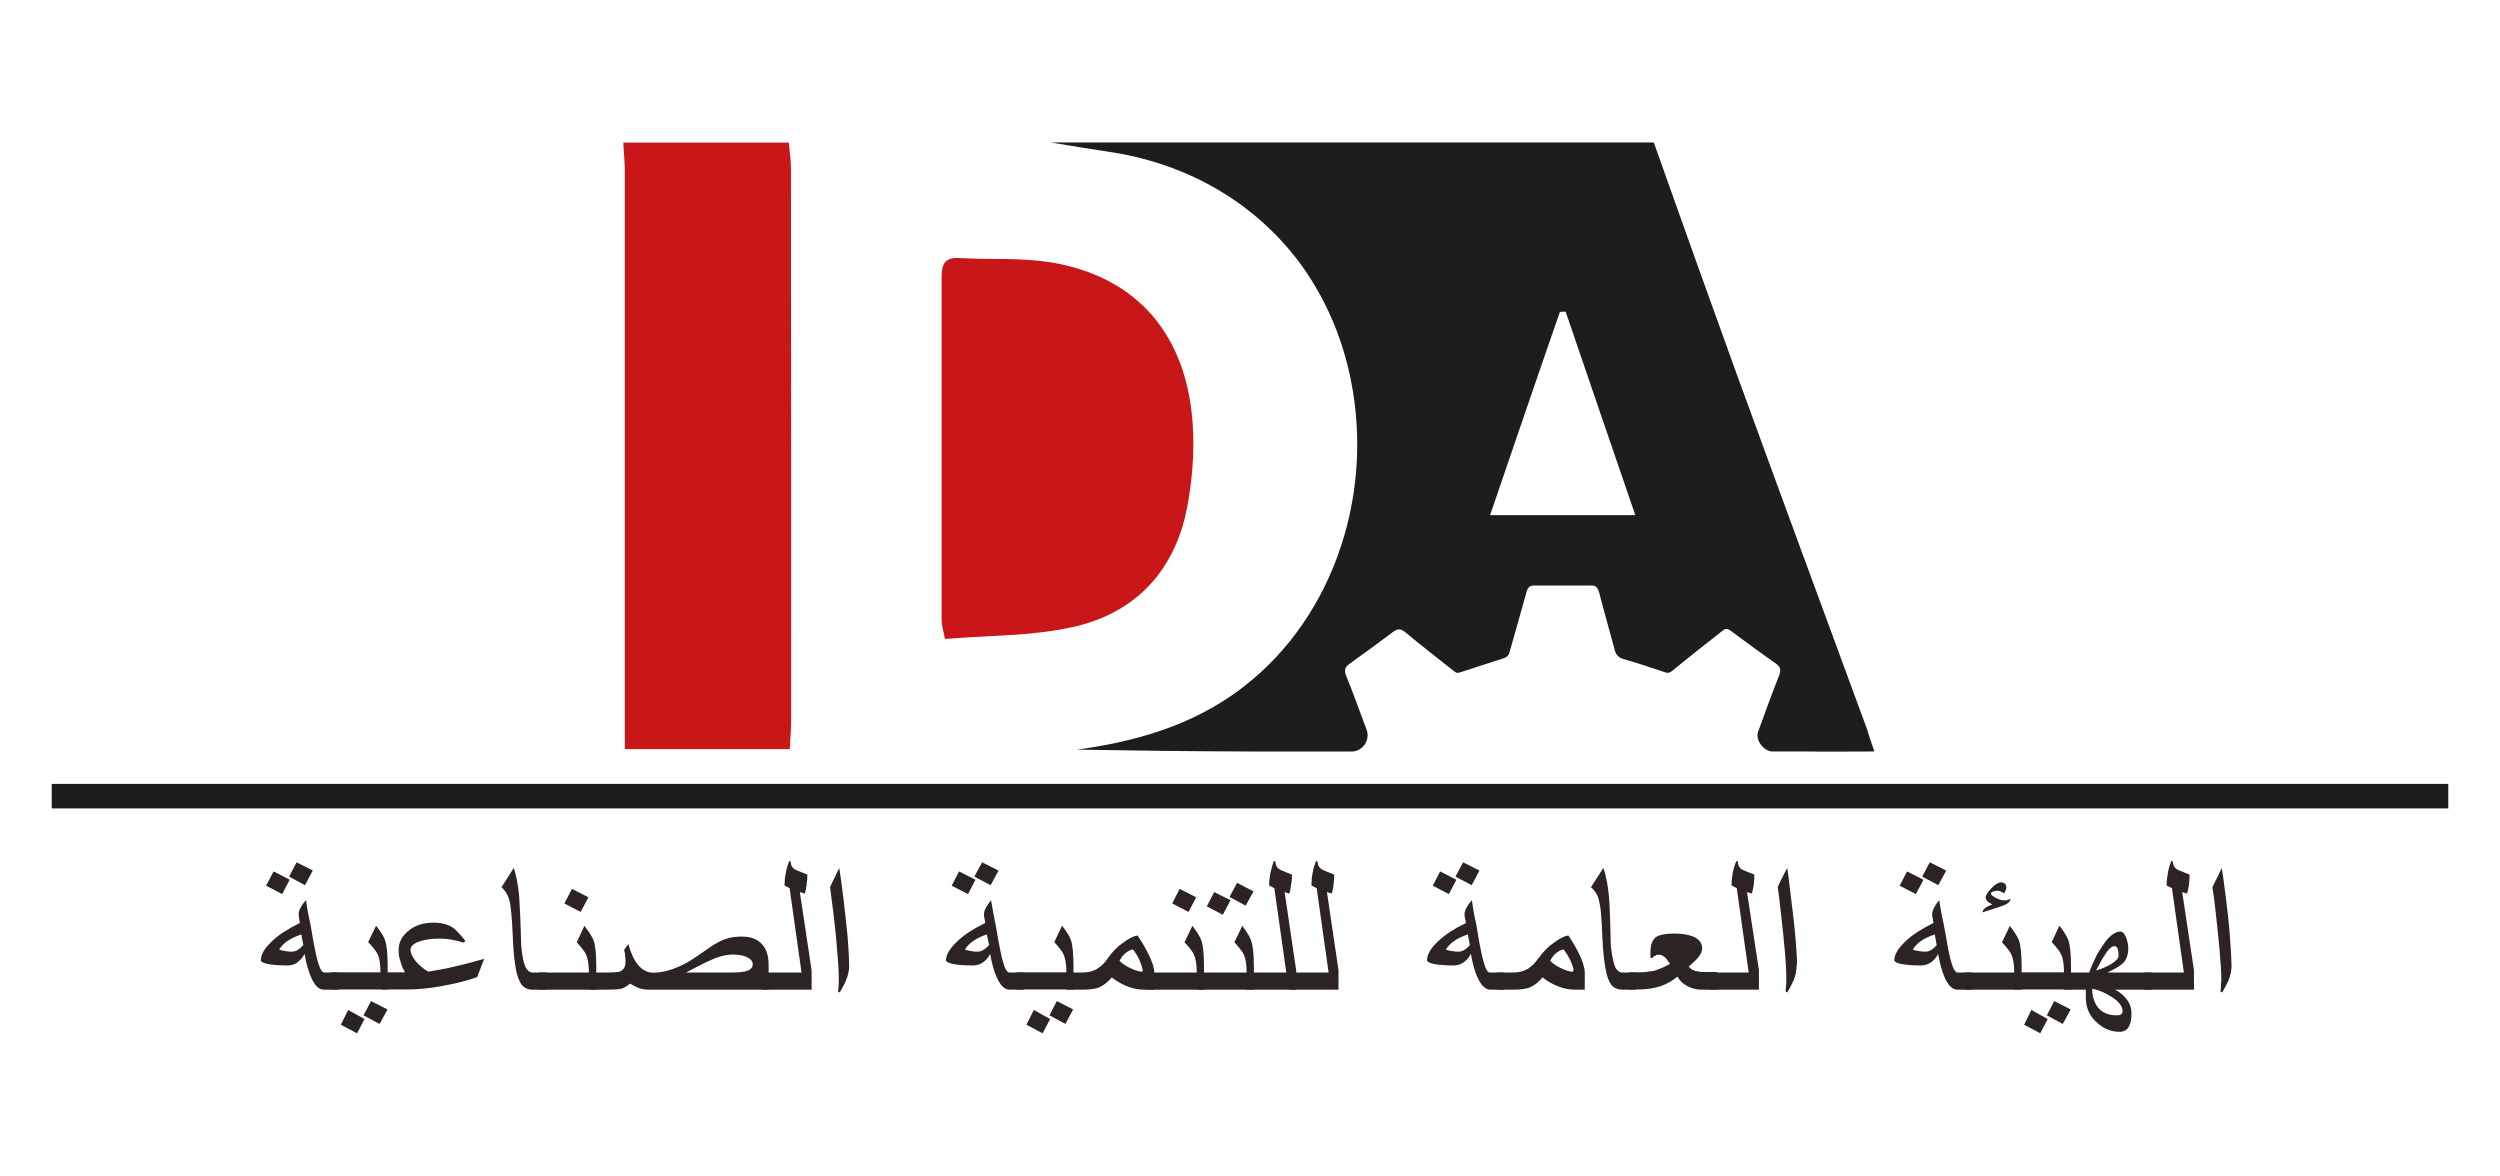 <?xml version="1.0" encoding="UTF-8"?>
<svg id="Layer_1" data-name="Layer 1" xmlns="http://www.w3.org/2000/svg" viewBox="0 0 148.84 70">
  <defs>
    <style>
      .cls-1 {
        fill: #c81619;
      }

      .cls-2 {
        fill: #bdbabc;
      }

      .cls-3 {
        fill: #2b2423;
      }

      .cls-4 {
        fill: #1d1d1b;
      }
    </style>
  </defs>
  <g>
    <path class="cls-1" d="M46.96,8.48c.05,.51,.13,1.04,.13,1.58,.01,10.95,.01,21.91,.01,32.89,0,.52-.05,1.02-.08,1.65h-9.82V10.22c0-.58-.07-1.16-.09-1.73h9.85Z"/>
    <path class="cls-1" d="M56.26,38.05c-.12-.62-.2-.87-.2-1.12,0-6.79,0-13.56,0-20.34,0-.7,.07-1.27,.99-1.23,1.91,.11,3.84-.04,5.7,.29,4.99,.9,7.91,4.31,8.26,9.62,.11,1.66-.03,3.38-.35,5.03-.76,3.78-3.15,6.26-6.88,7.05-2.44,.53-5.01,.48-7.5,.69"/>
  </g>
  <rect class="cls-4" x="3.08" y="46.67" width="142.68" height="1.46"/>
  <g>
    <path class="cls-3" d="M18.62,51.83l-.46,.87-.95-.51,.45-.85,.97,.49Zm-.56,4.44l-.12-.64c-.34,.12-.61,.24-.82,.39-.2,.13-.36,.3-.5,.51,.09,.03,.18,.07,.29,.08,.13,.02,.27,.05,.46,.05,.24,0,.46-.14,.68-.39m-.8-3.9l-.45,.86-.96-.5,.45-.85,.97,.5Zm2.88,6.55h-.85c-.29,0-.54-.23-.75-.72-.16-.35-.3-.84-.4-1.41-.11,.23-.27,.39-.44,.52-.18,.12-.37,.17-.57,.17-.47,0-.84-.03-1.14-.08-.3-.06-.45-.14-.45-.23,0-.34,.22-.72,.66-1.13,.44-.43,1.01-.76,1.66-1.09-.01-.03-.02-.11-.04-.24-.02-.14-.03-.22-.03-.26,0-.13,.03-.28,.13-.43,.08-.14,.17-.29,.31-.43,.03,.25,.08,.49,.11,.71,.05,.24,.09,.48,.15,.72l.18,1.03c.1,.56,.19,.96,.27,1.23,.12,.42,.25,.62,.38,.62h.85v1.02Z"/>
    <path class="cls-3" d="M23.07,60.1l-.47,.86-.96-.51,.45-.85,.98,.5Zm-1.37,.57l-.44,.85-.97-.51,.44-.88,.98,.54Zm1.39-1.76h-3.38v-1.02h2.94c0-.47-.05-.83-.16-1.07-.08-.16-.26-.41-.57-.73l.47-.98c.29,.37,.46,.66,.53,.86,.11,.3,.16,.82,.16,1.52v1.43Z"/>
    <path class="cls-3" d="M28.83,57.07l-.42,1.1c-.59,.22-1.28,.38-2.07,.53-.78,.15-1.51,.21-2.16,.21h-1.48v-1.02h1.42c-.11-.17-.22-.4-.27-.63-.08-.22-.12-.45-.12-.68,0-.46,.2-.86,.6-1.17,.37-.32,.89-.48,1.49-.48,.49,0,.89,.11,1.21,.35,.13,.1,.37,.35,.68,.74l-.1,.1c-.27-.08-.52-.14-.74-.18-.22-.04-.45-.06-.67-.06-.56,0-.97,.07-1.29,.19-.32,.13-.47,.28-.47,.48s.1,.4,.29,.65c.19,.23,.46,.47,.76,.65,.64-.11,1.18-.2,1.59-.31,.42-.09,1-.24,1.76-.46"/>
    <path class="cls-3" d="M32.53,58.92h-.84c-.27,0-.47-.1-.64-.3-.14-.21-.25-.49-.33-.87-.06-.38-.13-.83-.16-1.39-.02-.46-.05-.91-.07-1.38-.03-.48-.07-.84-.1-1.06-.04-.25-.09-.45-.17-.61-.08-.19-.22-.36-.36-.49l.73-1.15c.15,.47,.26,1.04,.32,1.7,.03,.42,.08,1.37,.12,2.92,.06,.71,.17,1.14,.3,1.36,.12,.18,.23,.25,.37,.25h.84v1.02Z"/>
    <path class="cls-3" d="M35.03,53.43l-.46,.86-.97-.5,.45-.87,.98,.5Zm.47,5.49h-3.4v-1.02s2.96,0,2.96,0c0-.47-.06-.83-.17-1.07-.07-.16-.26-.41-.55-.73l.45-.98c.29,.37,.47,.66,.55,.86,.1,.3,.16,.82,.16,1.52v1.43Z"/>
    <path class="cls-3" d="M44.82,57.43c0-.19-.12-.34-.36-.45-.23-.11-.52-.15-.85-.15-.39,0-.88,.13-1.43,.39-.45,.21-.9,.46-1.34,.68h2.74c.42,0,.74-.04,.93-.11,.19-.08,.3-.19,.3-.36m.97,1.49h-7.14c-.22,0-.42-.02-.62-.1-.15-.06-.32-.14-.51-.26-.17,.15-.33,.24-.5,.3-.17,.04-.43,.06-.8,.06h-1.14v-1.02h1.14c.33,0,.56-.02,.7-.06,.23-.11,.33-.29,.33-.57,0-.11,0-.22-.02-.33,0-.12-.03-.25-.06-.39l.25-.35c.13,.51,.33,.94,.57,1.24,.26,.31,.56,.47,.91,.47,.33,0,.72-.06,1.17-.22,.47-.17,.89-.38,1.24-.63,.57-.38,.92-.63,1.03-.71,.33-.21,.61-.36,.88-.45,.29-.1,.61-.14,.97-.14,.53,0,.93,.16,1.2,.47,.26,.29,.38,.7,.38,1.22v1.49Z"/>
    <path class="cls-3" d="M48.31,58.92h-2.93v-1.02h2.34l-.71-5.02-.3-.16c0-.27,.02-.53,.08-.76,.03-.25,.11-.47,.2-.71l.09,.06c0,.25,.12,.42,.39,.52,.19,.08,.39,.16,.6,.24,0,.19-.02,.42-.05,.63-.03,.21-.07,.41-.11,.5l-.29-.09,.7,4.66v1.15Z"/>
    <path class="cls-3" d="M50.56,57.41c0,.32-.05,.63-.18,.92-.06,.16-.18,.41-.39,.76l-.1-.06c.02-.12,.03-.24,.04-.4,0-.16,.01-.24,.01-.3,0-.41-.03-.99-.1-1.73-.05-.74-.14-1.51-.23-2.31-.07-.49-.13-.98-.19-1.48,.08-.19,.17-.37,.27-.56,.1-.21,.19-.42,.28-.57,.07,.43,.15,1.05,.25,1.86,.09,.76,.17,1.48,.23,2.1,.07,.79,.1,1.39,.1,1.77"/>
    <path class="cls-3" d="M59.45,51.83l-.47,.87-.97-.51,.46-.85,.98,.49Zm-.56,4.44l-.14-.64c-.33,.12-.6,.24-.8,.39-.2,.13-.37,.3-.5,.51,.08,.03,.19,.07,.29,.08,.11,.02,.27,.05,.46,.05,.23,0,.45-.14,.68-.39m-.8-3.9l-.45,.86-.97-.5,.44-.85,.98,.5Zm2.87,6.55h-.85c-.29,0-.53-.23-.75-.72-.17-.35-.3-.84-.4-1.41-.11,.23-.26,.39-.45,.52-.19,.12-.38,.17-.58,.17-.45,0-.83-.03-1.14-.08-.29-.06-.46-.14-.46-.23,0-.34,.24-.72,.68-1.13,.44-.43,.99-.76,1.66-1.09-.01-.03-.02-.11-.04-.24-.04-.14-.04-.22-.04-.26,0-.13,.04-.28,.13-.43,.08-.14,.18-.29,.29-.43,.05,.25,.09,.49,.13,.71,.04,.24,.09,.48,.14,.72l.18,1.03c.1,.56,.19,.96,.27,1.23,.11,.42,.25,.62,.38,.62h.85v1.02Z"/>
    <path class="cls-3" d="M63.89,60.1l-.46,.86-.95-.51,.44-.85,.97,.5Zm-1.37,.57l-.45,.85-.96-.51,.44-.88,.97,.54Zm1.39-1.76h-3.38v-1.02h2.96c0-.47-.06-.83-.17-1.07-.07-.16-.26-.41-.55-.73l.46-.98c.29,.37,.46,.66,.53,.86,.1,.3,.15,.82,.15,1.52v1.43Z"/>
    <path class="cls-3" d="M68.04,57.77c-.05-.24-.14-.46-.23-.68-.09-.18-.21-.39-.37-.57-.19,.05-.34,.14-.48,.27-.09,.06-.19,.21-.31,.41,.14,.15,.34,.29,.61,.42,.25,.13,.5,.21,.73,.24l.05-.08Zm.68,1.15h-.61c-.28,0-.58-.04-.9-.16-.39-.14-.73-.34-1.02-.57-.24,.28-.47,.47-.71,.57-.23,.12-.59,.16-1.04,.16h-.92s0-1.02,0-1.02h.9c.35,0,.67-.07,.96-.26,.22-.15,.43-.36,.59-.61,.24-.35,.54-.66,.89-.9,.32-.24,.6-.39,.86-.44,.28,.41,.5,.79,.66,1.13,.23,.45,.34,.82,.34,1.09v1.02Z"/>
    <path class="cls-3" d="M71.21,53.43l-.45,.86-.97-.5,.44-.87,.98,.5Zm.47,5.49h-3.39v-1.02h2.96c0-.47-.06-.83-.17-1.07-.07-.16-.25-.41-.56-.73l.47-.98c.29,.37,.46,.66,.53,.86,.11,.3,.16,.82,.16,1.52v1.43Z"/>
    <path class="cls-3" d="M74.63,53.07l-.47,.85-.96-.52,.45-.84,.98,.51Zm-1.37,.53l-.46,.86-.95-.5,.44-.85,.97,.49Zm1.39,5.32h-3.39s0-1.02,0-1.02h2.96c0-.47-.06-.83-.17-1.07-.08-.16-.26-.41-.56-.73l.47-.98c.28,.37,.45,.66,.52,.86,.11,.3,.17,.82,.17,1.52v1.43Z"/>
    <path class="cls-3" d="M77.18,58.92h-2.94v-1.02h2.34l-.71-5.02-.31-.16c0-.27,.03-.53,.08-.76,.05-.25,.12-.47,.2-.71l.1,.06c0,.25,.12,.42,.39,.52,.18,.08,.38,.16,.59,.24,0,.19-.01,.42-.06,.63-.02,.21-.06,.41-.1,.5l-.28-.09,.69,4.66v1.15Z"/>
    <path class="cls-3" d="M79.69,58.92h-2.93v-1.02h2.34l-.71-5.02-.31-.16c0-.27,.02-.53,.07-.76,.04-.25,.11-.47,.21-.71l.09,.06c0,.25,.14,.42,.39,.52,.19,.08,.39,.16,.59,.24,0,.19-.01,.42-.04,.63-.02,.21-.07,.41-.11,.5l-.28-.09,.69,4.66v1.15Z"/>
    <path class="cls-3" d="M88.08,51.83l-.46,.87-.97-.51,.46-.85,.97,.49Zm-.57,4.44l-.12-.64c-.34,.12-.6,.24-.81,.39-.2,.13-.36,.3-.5,.51,.09,.03,.18,.07,.3,.08,.1,.02,.26,.05,.45,.05,.24,0,.46-.14,.68-.39m-.8-3.9l-.45,.86-.96-.5,.44-.85,.97,.5Zm2.87,6.55h-.86c-.28,0-.52-.23-.75-.72-.17-.35-.3-.84-.4-1.41-.12,.23-.27,.39-.45,.52-.18,.12-.38,.17-.57,.17-.45,0-.84-.03-1.14-.08-.3-.06-.45-.14-.45-.23,0-.34,.22-.72,.66-1.13,.45-.43,.99-.76,1.66-1.09-.01-.03-.03-.11-.05-.24-.03-.14-.04-.22-.04-.26,0-.13,.04-.28,.13-.43,.08-.14,.19-.29,.31-.43,.03,.25,.07,.49,.11,.71,.04,.24,.09,.48,.15,.72l.17,1.03c.11,.56,.19,.96,.27,1.23,.12,.42,.24,.62,.38,.62h.86v1.02Z"/>
    <path class="cls-3" d="M93.69,57.77c-.05-.24-.13-.46-.24-.68-.09-.18-.22-.39-.36-.57-.19,.05-.36,.14-.5,.27-.08,.06-.19,.21-.3,.41,.14,.15,.34,.29,.6,.42,.26,.13,.49,.21,.73,.24l.05-.08Zm.68,1.15h-.61c-.27,0-.57-.04-.9-.16-.39-.14-.74-.34-1.02-.57-.24,.28-.47,.47-.71,.57-.24,.12-.59,.16-1.05,.16h-.93v-1.02h.91c.36,0,.68-.07,.96-.26,.22-.15,.41-.36,.59-.61,.25-.35,.55-.66,.89-.9,.32-.24,.61-.39,.87-.44,.28,.41,.49,.79,.66,1.13,.21,.45,.32,.82,.32,1.09v1.02Z"/>
    <path class="cls-3" d="M97.4,58.92h-.82c-.27,0-.5-.1-.66-.3-.14-.21-.25-.49-.32-.87-.07-.38-.13-.83-.17-1.39-.03-.46-.05-.91-.07-1.38-.03-.48-.06-.84-.1-1.06-.04-.25-.09-.45-.16-.61-.1-.19-.22-.36-.38-.49l.74-1.15c.16,.47,.27,1.04,.33,1.7,.04,.42,.08,1.37,.11,2.92,.08,.71,.18,1.14,.3,1.36,.12,.18,.24,.25,.38,.25h.82v1.02Z"/>
    <path class="cls-3" d="M102.2,58.92h-.87c-.26,0-.52-.04-.78-.17-.32-.14-.54-.35-.68-.61-.27,.23-.58,.41-.91,.54-.42,.15-.9,.23-1.42,.23h-.54v-1.02h.54c.33,0,.64-.04,.93-.09,.32-.1,.64-.23,.96-.42l-.25-.33c-.13-.14-.27-.21-.43-.21-.07,0-.14,0-.18,.06-.06,0-.12,.05-.2,.13h-.11v-.34c0-.43,.11-.73,.33-.9,.22-.14,.58-.21,1.1-.21,.45,0,.81,.06,1.09,.17,.37,.14,.56,.4,.56,.71,0,.18-.08,.35-.22,.52-.1,.13-.29,.32-.58,.56,.06,.1,.17,.18,.37,.26,.18,.03,.33,.07,.45,.07h.87v1.02Z"/>
    <path class="cls-3" d="M104.72,58.92h-2.94v-1.02h2.33l-.71-5.02-.31-.16c0-.27,.03-.53,.07-.76,.05-.25,.12-.47,.22-.71l.09,.06c0,.25,.12,.42,.37,.52,.2,.08,.41,.16,.61,.24,0,.19-.02,.42-.04,.63-.04,.21-.08,.41-.12,.5l-.28-.09,.71,4.66v1.15Z"/>
    <path class="cls-3" d="M106.97,57.41c0,.32-.06,.63-.17,.92-.07,.16-.19,.41-.39,.76l-.1-.06c0-.12,.02-.24,.03-.4,.01-.16,.01-.24,.01-.3,0-.41-.02-.99-.09-1.73-.06-.74-.15-1.51-.24-2.31-.05-.49-.11-.98-.18-1.48,.08-.19,.17-.37,.27-.56,.11-.21,.2-.42,.3-.57,.06,.43,.14,1.05,.23,1.86,.1,.76,.18,1.48,.24,2.1,.06,.79,.11,1.39,.11,1.77"/>
    <path class="cls-3" d="M115.87,51.83l-.47,.87-.96-.51,.45-.85,.98,.49Zm-.57,4.44l-.11-.64c-.34,.12-.61,.24-.82,.39-.19,.13-.36,.3-.49,.51,.08,.03,.17,.07,.29,.08,.11,.02,.26,.05,.46,.05,.24,0,.45-.14,.68-.39m-.79-3.9l-.46,.86-.96-.5,.44-.85,.98,.5Zm2.85,6.55h-.84c-.28,0-.53-.23-.75-.72-.16-.35-.29-.84-.39-1.41-.11,.23-.27,.39-.45,.52-.19,.12-.39,.17-.58,.17-.45,0-.83-.03-1.13-.08-.3-.06-.45-.14-.45-.23,0-.34,.23-.72,.67-1.13,.45-.43,1-.76,1.66-1.09,0-.03-.02-.11-.04-.24-.03-.14-.04-.22-.04-.26,0-.13,.04-.28,.13-.43,.07-.14,.18-.29,.29-.43,.05,.25,.08,.49,.12,.71,.05,.24,.09,.48,.15,.72l.19,1.03c.09,.56,.18,.96,.26,1.23,.12,.42,.25,.62,.38,.62h.84v1.02Z"/>
    <path class="cls-3" d="M119.69,53.51c0,.1-.05,.19-.18,.28-.08,.06-.2,.1-.38,.17l-1.1,.36c0-.17,.2-.34,.59-.47-.12-.06-.22-.13-.28-.17-.08-.08-.12-.17-.12-.26,0-.12,.11-.29,.32-.52,.22-.24,.44-.37,.62-.37,.08,0,.15,.04,.21,.09,.05,.05,.08,.12,.08,.21,0,.04,0,.09-.04,.16-.02,.08-.05,.13-.1,.2-.11-.09-.25-.16-.4-.16-.08,0-.17,.03-.25,.05-.09,.03-.13,.07-.13,.12,0,.07,.09,.14,.28,.25,.19,.1,.34,.15,.48,.15,.09,0,.15,0,.18,0,.03,0,.1-.04,.23-.09m.65,5.41h-3.38v-1.02s2.95,0,2.95,0c0-.47-.06-.83-.17-1.07-.07-.16-.26-.41-.56-.73l.47-.98c.28,.37,.46,.66,.54,.86,.1,.3,.16,.82,.16,1.52v1.43Z"/>
    <path class="cls-3" d="M123.28,60.1l-.47,.86-.95-.51,.44-.85,.98,.5Zm-1.37,.57l-.44,.85-.96-.51,.43-.88,.97,.54Zm1.4-1.76h-3.38v-1.02h2.95c0-.47-.05-.83-.17-1.07-.07-.16-.26-.41-.56-.73l.46-.98c.28,.37,.46,.66,.53,.86,.1,.3,.16,.82,.16,1.52v1.43Z"/>
    <path class="cls-3" d="M126.13,56.91c0-.39-.08-.58-.24-.58s-.38,.18-.61,.58c-.11,.15-.27,.45-.49,.87,.37-.11,.66-.24,.91-.39,.28-.17,.43-.34,.43-.49m.24,3.31c0-.3-.24-.61-.69-.88-.38-.24-.75-.4-1.12-.46,0,.44,.12,.8,.32,1.08,.26,.33,.63,.5,1.15,.5,.08,0,.16,0,.24-.06,.07-.03,.1-.1,.1-.17m1.73-1.3h-2.18c.25,.13,.48,.3,.65,.52,.22,.26,.33,.55,.33,.89,0,.31-.04,.56-.14,.76-.1,.22-.31,.34-.56,.34-.48,0-.91-.16-1.3-.5-.48-.39-.72-.9-.72-1.58v-.43s-1.3,0-1.3,0v-1.02h1.5c.13-.36,.3-.71,.45-1.04,.22-.37,.43-.7,.66-.97,.27-.29,.52-.43,.76-.43,.11,0,.22,.1,.31,.31,.09,.22,.15,.45,.15,.69,0,.35-.1,.64-.28,.85-.11,.13-.42,.33-.96,.59h2.62v1.02Z"/>
    <path class="cls-3" d="M130.61,58.92h-2.93v-1.02h2.34l-.71-5.02-.32-.16c0-.27,.04-.53,.08-.76,.04-.25,.11-.47,.2-.71l.1,.06c0,.25,.13,.42,.39,.52,.21,.08,.4,.16,.6,.24,0,.19-.02,.42-.04,.63-.04,.21-.08,.41-.11,.5l-.29-.09,.7,4.66v1.15Z"/>
    <path class="cls-3" d="M132.86,57.41c0,.32-.05,.63-.17,.92-.06,.16-.19,.41-.39,.76l-.1-.06c.01-.12,.03-.24,.03-.4,0-.16,.02-.24,.02-.3,0-.41-.04-.99-.1-1.73-.07-.74-.15-1.51-.24-2.31-.05-.49-.12-.98-.19-1.48,.09-.19,.18-.37,.28-.56,.09-.21,.2-.42,.28-.57,.07,.43,.15,1.05,.25,1.86,.09,.76,.18,1.48,.22,2.1,.06,.79,.1,1.39,.1,1.77"/>
    <path class="cls-2" d="M76.84,44.73c-.89,0-1.76,0-2.63,0,.1,.02,.26,.02,.56,.02h5.7s.05-.02,.07-.02h-3.7Z"/>
    <path class="cls-4" d="M88.71,30.68c1.41-4.12,2.77-8.12,4.16-12.11,.11,0,.23-.02,.34-.02,1.36,4,2.74,8,4.15,12.12h-8.65Zm22.5,12.88c-2.62-7.12-5.25-14.25-7.85-21.39-.8-2.21-1.6-4.43-2.39-6.64-.84-2.33-1.67-4.71-2.51-7.05H62.54c1.25,.21,2.5,.41,3.75,.6,4.6,.75,8.42,3.06,11,6.45,1.38,1.84,2.39,3.97,2.97,6.35,1.74,7.2-.79,14.8-6.18,18.97-.09,.06-.18,.15-.28,.22-2.89,2.14-6.18,3.08-9.68,3.56,3.36,.06,6.74,.1,10.09,.11,.87,0,1.75,0,2.63,0h0s3.7,0,3.7,0c.61-.04,1.05-.7,.82-1.3-.4-1.07-.79-2.16-1.22-3.22-.12-.32-.07-.51,.22-.71,.87-.62,1.73-1.25,2.58-1.89,.26-.2,.44-.2,.7,0,.96,.8,1.93,1.55,2.9,2.32,.15,.13,.25,.15,.42,.08,.85-.28,1.71-.56,2.56-.83,.2-.06,.31-.18,.36-.39,.34-1.18,.67-2.37,1-3.55,.07-.28,.21-.41,.51-.39,1.09,0,2.19,0,3.29,0,.32-.03,.44,.13,.52,.39,.3,1.17,.63,2.3,.93,3.44,.07,.26,.2,.44,.5,.54,.82,.23,1.65,.51,2.45,.78,.19,.08,.33,.06,.49-.08,.96-.79,1.94-1.56,2.91-2.32,.17-.15,.31-.24,.54-.07,.88,.65,1.78,1.32,2.7,1.96,.28,.2,.33,.39,.2,.71-.43,1.1-.84,2.23-1.25,3.35-.17,.49,.3,1.13,.81,1.18h2.07c1.31,.02,2.64,0,4.04,0-.2-.58-.29-.86-.39-1.17"/>
  </g>
</svg>